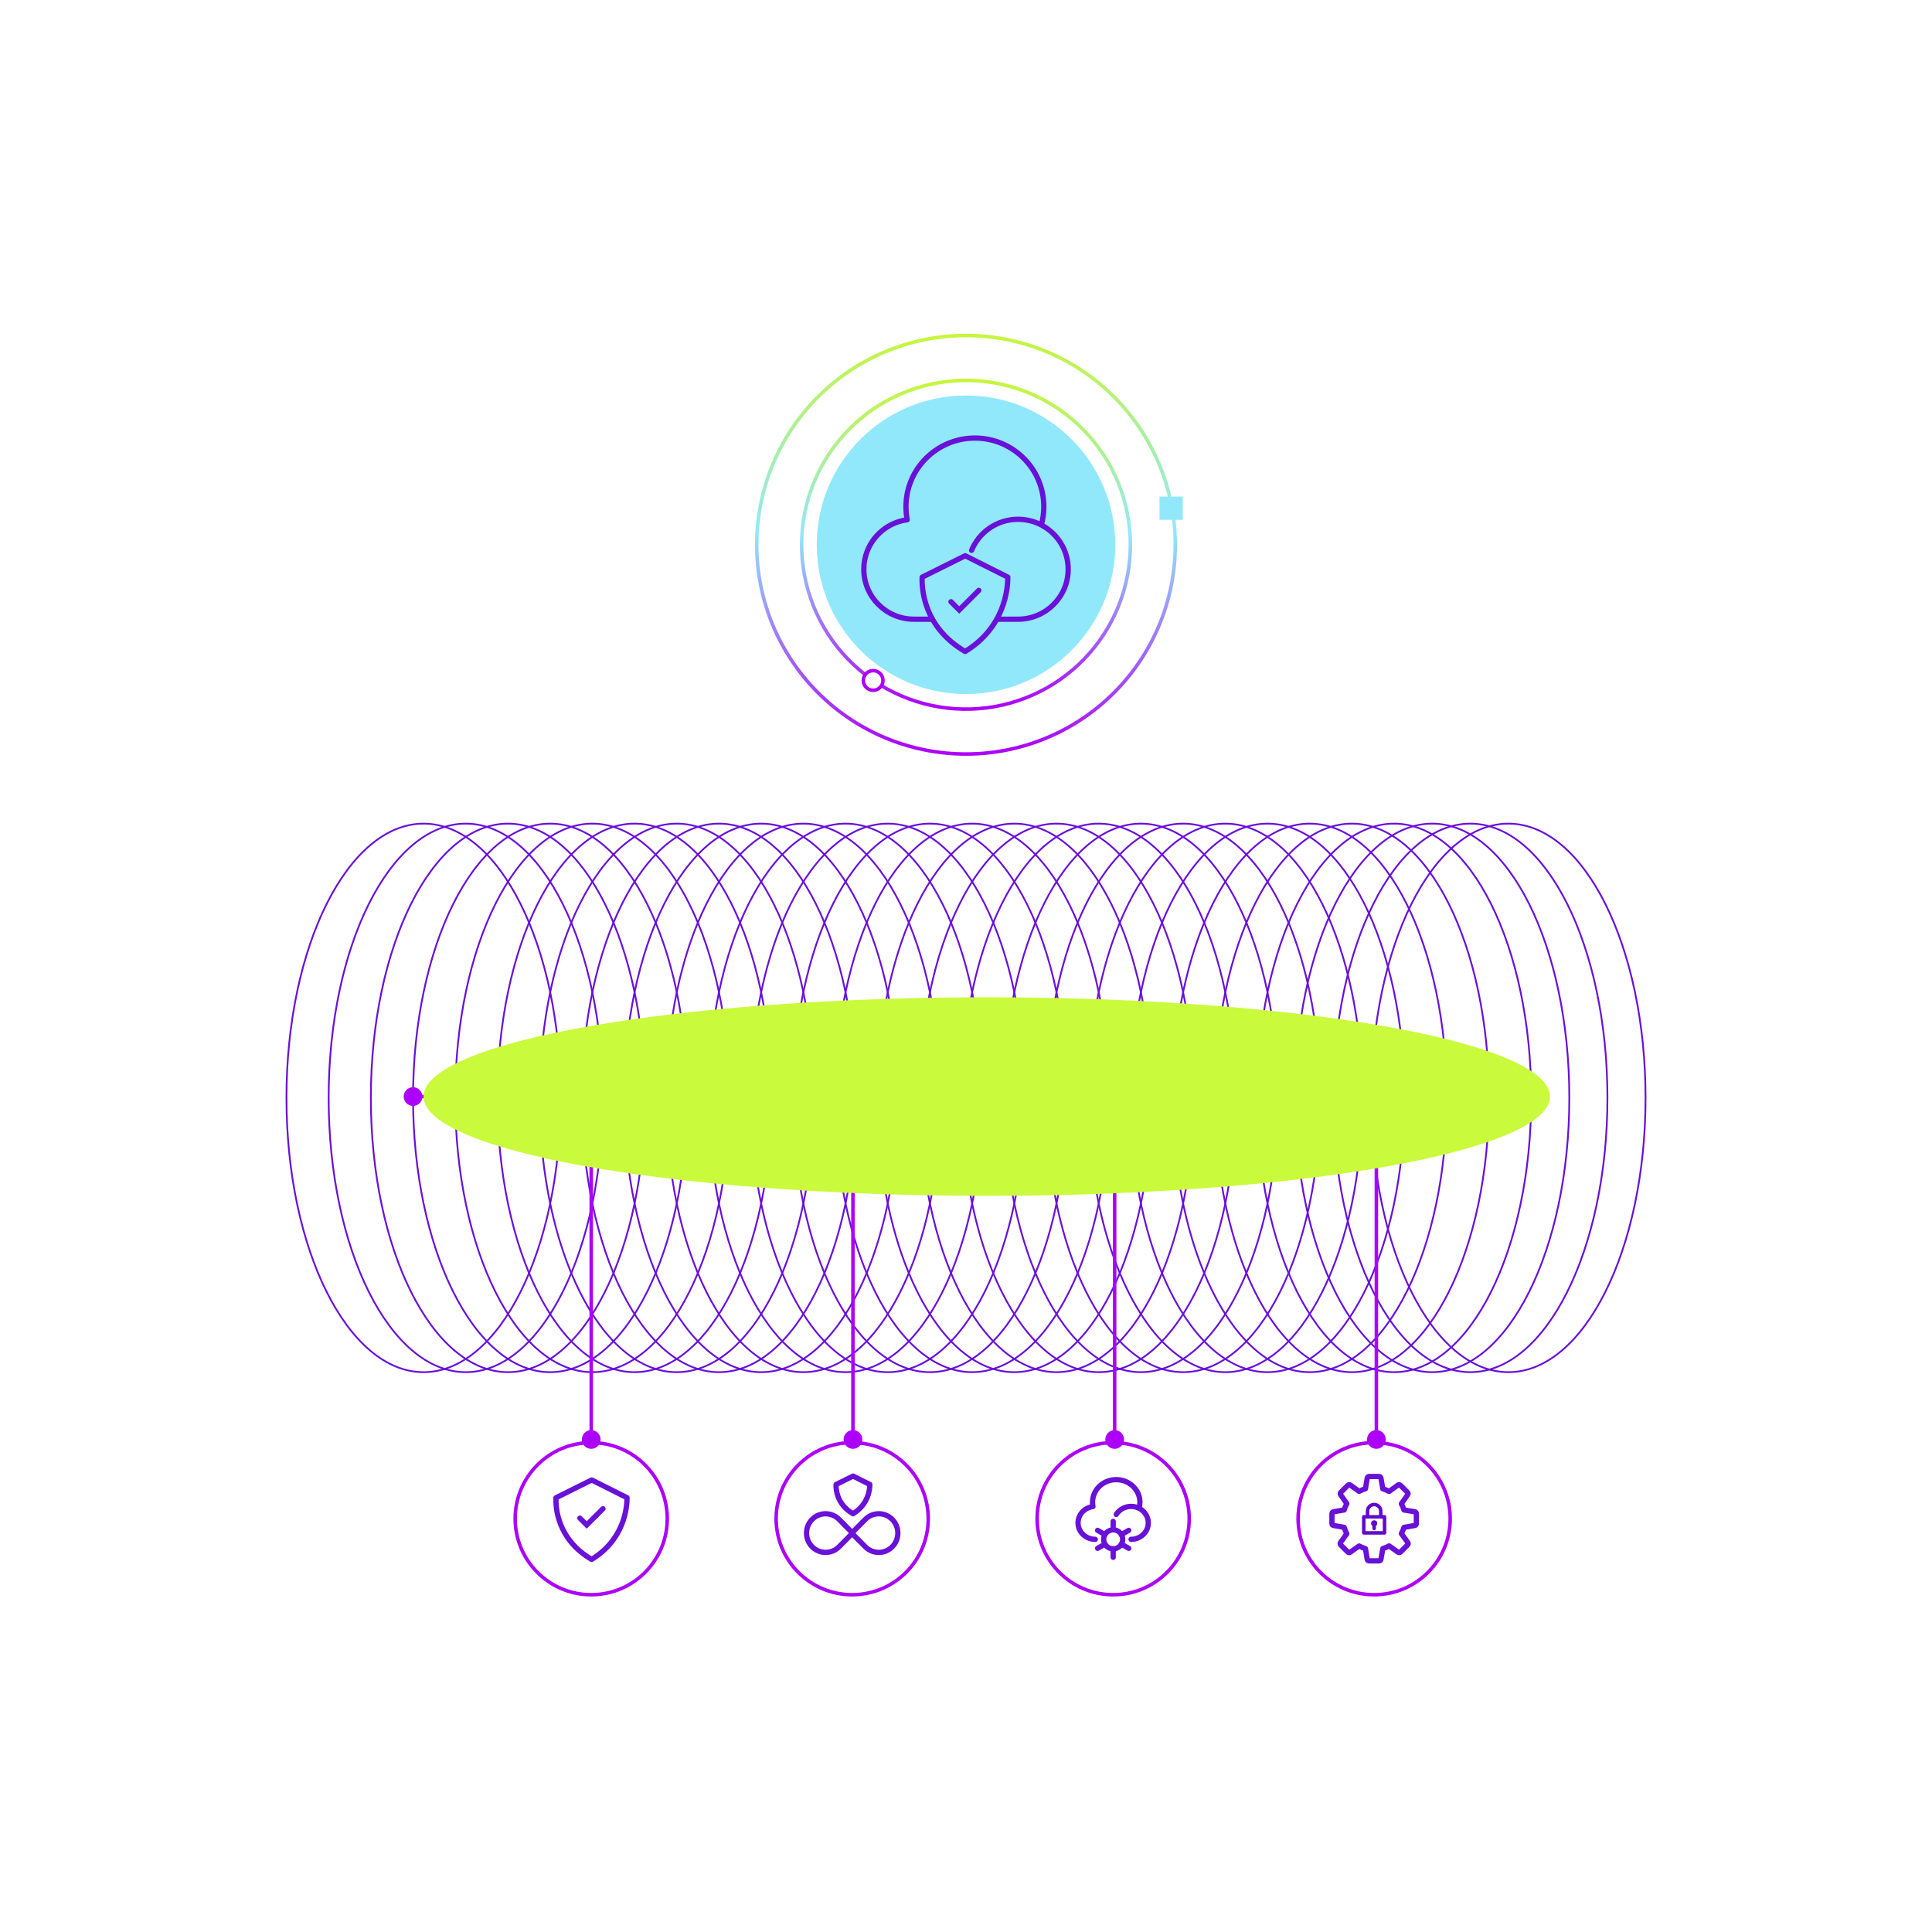<svg width="550" height="550" viewBox="0 0 550 550" fill="none" xmlns="http://www.w3.org/2000/svg">
<rect width="550" height="550" fill="white"/>
<g filter="url(#filter0_f_587_59)">
<circle cx="275" cy="155.086" r="42.495" fill="#92E8FB"/>
</g>
<ellipse cx="120.589" cy="312.55" rx="39.039" ry="78.078" stroke="#6910D9" stroke-width="0.5"/>
<ellipse cx="132.6" cy="312.551" rx="39.039" ry="78.078" stroke="#6910D9" stroke-width="0.5"/>
<ellipse cx="144.613" cy="312.55" rx="39.039" ry="78.078" stroke="#6910D9" stroke-width="0.5"/>
<ellipse cx="156.625" cy="312.55" rx="39.039" ry="78.078" stroke="#6910D9" stroke-width="0.5"/>
<ellipse cx="168.637" cy="312.55" rx="39.039" ry="78.078" stroke="#6910D9" stroke-width="0.5"/>
<ellipse cx="180.648" cy="312.55" rx="39.039" ry="78.078" stroke="#6910D9" stroke-width="0.5"/>
<ellipse cx="192.661" cy="312.55" rx="39.039" ry="78.078" stroke="#6910D9" stroke-width="0.5"/>
<ellipse cx="204.672" cy="312.551" rx="39.039" ry="78.078" stroke="#6910D9" stroke-width="0.5"/>
<ellipse cx="216.685" cy="312.55" rx="39.039" ry="78.078" stroke="#6910D9" stroke-width="0.5"/>
<ellipse cx="228.697" cy="312.55" rx="39.039" ry="78.078" stroke="#6910D9" stroke-width="0.5"/>
<ellipse cx="240.709" cy="312.55" rx="39.039" ry="78.078" stroke="#6910D9" stroke-width="0.5"/>
<ellipse cx="252.721" cy="312.55" rx="39.039" ry="78.078" stroke="#6910D9" stroke-width="0.5"/>
<ellipse cx="264.733" cy="312.55" rx="39.039" ry="78.078" stroke="#6910D9" stroke-width="0.5"/>
<ellipse cx="276.745" cy="312.55" rx="39.039" ry="78.078" stroke="#6910D9" stroke-width="0.5"/>
<ellipse cx="288.757" cy="312.55" rx="39.039" ry="78.078" stroke="#6910D9" stroke-width="0.5"/>
<ellipse cx="300.769" cy="312.55" rx="39.039" ry="78.078" stroke="#6910D9" stroke-width="0.5"/>
<ellipse cx="312.781" cy="312.55" rx="39.039" ry="78.078" stroke="#6910D9" stroke-width="0.5"/>
<ellipse cx="324.793" cy="312.55" rx="39.039" ry="78.078" stroke="#6910D9" stroke-width="0.5"/>
<ellipse cx="336.805" cy="312.55" rx="39.039" ry="78.078" stroke="#6910D9" stroke-width="0.5"/>
<ellipse cx="348.817" cy="312.551" rx="39.039" ry="78.078" stroke="#6910D9" stroke-width="0.5"/>
<ellipse cx="360.829" cy="312.55" rx="39.039" ry="78.078" stroke="#6910D9" stroke-width="0.5"/>
<ellipse cx="372.841" cy="312.55" rx="39.039" ry="78.078" stroke="#6910D9" stroke-width="0.5"/>
<ellipse cx="384.853" cy="312.55" rx="39.039" ry="78.078" stroke="#6910D9" stroke-width="0.5"/>
<ellipse cx="396.865" cy="312.55" rx="39.039" ry="78.078" stroke="#6910D9" stroke-width="0.5"/>
<ellipse cx="407.714" cy="312.55" rx="39.039" ry="78.078" stroke="#6910D9" stroke-width="0.5"/>
<ellipse cx="418.563" cy="312.55" rx="39.039" ry="78.078" stroke="#6910D9" stroke-width="0.5"/>
<ellipse cx="429.411" cy="312.55" rx="39.039" ry="78.078" stroke="#6910D9" stroke-width="0.5"/>
<path d="M114.918 312.17C114.918 313.642 116.112 314.836 117.585 314.836C119.058 314.836 120.252 313.642 120.252 312.17C120.252 310.697 119.058 309.503 117.585 309.503C116.112 309.503 114.918 310.697 114.918 312.17ZM433.253 312.17C433.253 313.642 434.447 314.836 435.92 314.836C437.392 314.836 438.586 313.642 438.586 312.17C438.586 310.697 437.392 309.503 435.92 309.503C434.447 309.503 433.253 310.697 433.253 312.17ZM117.585 312.67L435.92 312.67L435.92 311.67L117.585 311.67L117.585 312.67Z" fill="#AD00FA"/>
<circle cx="168.305" cy="432.338" r="21.648" stroke="#AD00FA"/>
<path d="M168.428 443.925C158.567 438.161 158.164 429.044 158.275 426.38L168.439 421.316L178.499 426.363C178.506 429.051 177.807 438.212 168.428 443.925Z" stroke="#6910D9" stroke-width="1.5" stroke-linecap="round" stroke-linejoin="round"/>
<path d="M165.078 432.175L167.027 434.124L171.656 429.495" stroke="#6910D9" stroke-width="1.5" stroke-linecap="round"/>
<circle cx="242.6" cy="432.338" r="21.648" stroke="#AD00FA"/>
<path d="M242.834 430.937C238.153 428.2 237.962 423.872 238.014 422.608L242.84 420.204L247.615 422.6C247.618 423.876 247.287 428.225 242.834 430.937Z" stroke="#6910D9" stroke-width="1.5" stroke-linecap="round" stroke-linejoin="round"/>
<path d="M231.192 440.326C229.07 438.178 229.07 434.695 231.192 432.547C233.314 430.4 236.755 430.4 238.877 432.547L242.719 436.437L238.877 440.326C236.755 442.473 233.314 442.473 231.192 440.326Z" stroke="#6910D9" stroke-width="1.5" stroke-linecap="round" stroke-linejoin="round"/>
<path d="M254.008 440.326C256.131 438.178 256.131 434.695 254.008 432.547C251.886 430.4 248.446 430.4 246.323 432.547L242.481 436.437L246.323 440.326C248.446 442.473 251.886 442.473 254.008 440.326Z" stroke="#6910D9" stroke-width="1.5" stroke-linecap="round" stroke-linejoin="round"/>
<circle cx="316.896" cy="432.338" r="21.648" stroke="#AD00FA"/>
<path d="M311.803 438.218C309.093 438.218 306.896 436.118 306.896 433.529C306.896 431.154 308.744 429.191 311.141 428.882C311.062 428.487 311.02 428.079 311.02 427.662C311.02 424.103 314.04 421.218 317.765 421.218C321.49 421.218 324.51 424.103 324.51 427.662C324.51 428.255 324.426 428.83 324.269 429.376M321.988 438.218C324.698 438.218 326.896 436.118 326.896 433.529C326.896 431.726 325.83 430.161 324.269 429.376M324.269 429.376C323.587 429.034 322.811 428.84 321.988 428.84C320.195 428.84 318.626 429.759 317.77 431.132" stroke="#6910D9" stroke-width="1.5" stroke-linecap="round" stroke-linejoin="round"/>
<circle cx="316.896" cy="438.217" r="2.708" stroke="#6910D9" stroke-width="1.5" stroke-linecap="round" stroke-linejoin="round"/>
<path d="M316.896 435.509L316.896 433.102" stroke="#6910D9" stroke-width="1.5" stroke-linecap="round" stroke-linejoin="round"/>
<path d="M316.896 440.926L316.896 443.333" stroke="#6910D9" stroke-width="1.5" stroke-linecap="round" stroke-linejoin="round"/>
<path d="M319.241 436.863L321.326 435.66" stroke="#6910D9" stroke-width="1.5" stroke-linecap="round" stroke-linejoin="round"/>
<path d="M314.55 439.572L312.465 440.775" stroke="#6910D9" stroke-width="1.5" stroke-linecap="round" stroke-linejoin="round"/>
<path d="M319.241 439.572L321.326 440.775" stroke="#6910D9" stroke-width="1.5" stroke-linecap="round" stroke-linejoin="round"/>
<path d="M314.55 436.863L312.465 435.66" stroke="#6910D9" stroke-width="1.5" stroke-linecap="round" stroke-linejoin="round"/>
<circle cx="391.191" cy="432.338" r="21.648" stroke="#AD00FA"/>
<path d="M402.766 430.365L399.679 429.86V429.859C399.5 429.241 399.252 428.645 398.943 428.081L400.745 425.514C400.815 425.413 400.848 425.291 400.838 425.168C400.827 425.046 400.774 424.931 400.687 424.844L398.656 422.813C398.568 422.726 398.452 422.672 398.328 422.662C398.204 422.653 398.081 422.688 397.98 422.761L395.453 424.578C394.883 424.263 394.282 424.013 393.659 423.834L393.121 420.759C393.076 420.509 392.86 420.326 392.605 420.326H389.734C389.61 420.326 389.49 420.37 389.395 420.45C389.301 420.53 389.238 420.641 389.218 420.763L388.718 423.822C388.094 424.001 387.492 424.248 386.923 424.559L384.4 422.757C384.3 422.686 384.177 422.652 384.054 422.662C383.93 422.672 383.815 422.726 383.728 422.813L381.695 424.843C381.608 424.929 381.555 425.044 381.544 425.166C381.533 425.288 381.566 425.41 381.636 425.511L383.414 428.051C383.097 428.624 382.845 429.228 382.661 429.857L379.616 430.365C379.363 430.407 379.179 430.624 379.179 430.881V433.752C379.179 433.875 379.222 433.994 379.301 434.088C379.38 434.182 379.489 434.245 379.61 434.266L382.655 434.806C382.837 435.435 383.09 436.042 383.407 436.614L381.609 439.129C381.537 439.23 381.504 439.352 381.514 439.475C381.524 439.599 381.578 439.714 381.665 439.802L383.697 441.832C383.784 441.919 383.899 441.973 384.021 441.984C384.144 441.995 384.266 441.962 384.367 441.892L386.91 440.109C387.48 440.423 388.083 440.673 388.709 440.854L389.219 443.914C389.24 444.036 389.302 444.147 389.397 444.227C389.491 444.306 389.61 444.35 389.734 444.35H392.604C392.727 444.35 392.846 444.307 392.94 444.229C393.034 444.15 393.098 444.04 393.119 443.919L393.664 440.843C394.287 440.66 394.887 440.408 395.454 440.093L398.017 441.892C398.118 441.962 398.24 441.995 398.363 441.984C398.485 441.973 398.6 441.919 398.686 441.832L400.717 439.802C400.805 439.714 400.859 439.598 400.869 439.474C400.879 439.35 400.845 439.226 400.772 439.126L398.944 436.589C399.255 436.027 399.502 435.429 399.679 434.809L402.771 434.266C402.892 434.245 403.001 434.182 403.08 434.088C403.16 433.994 403.203 433.875 403.203 433.752V430.881C403.203 430.757 403.159 430.637 403.079 430.542C402.999 430.448 402.888 430.385 402.766 430.365Z" stroke="#6910D9" stroke-width="1.5" stroke-linecap="round" stroke-linejoin="round"/>
<path d="M391.691 435.121C391.691 435.398 391.467 435.621 391.191 435.621C390.915 435.621 390.691 435.398 390.691 435.121L391.691 435.121ZM391.691 433.451L391.691 435.121L390.691 435.121L390.691 433.451L391.691 433.451Z" fill="#6109CC"/>
<path d="M392.517 436.372H388.233V431.8H394.149V436.372H392.517Z" stroke="#6109CC" stroke-linejoin="round"/>
<path d="M389.309 431.8V430.187C389.309 429.147 390.152 428.304 391.191 428.304V428.304C392.231 428.304 393.074 429.147 393.074 430.187V431.8" stroke="#6109CC" stroke-linejoin="round"/>
<circle cx="391.191" cy="433.662" r="0.874" fill="#6109CC"/>
<path d="M165.638 409.783C165.638 411.256 166.832 412.45 168.305 412.45C169.777 412.45 170.971 411.256 170.971 409.783C170.971 408.31 169.777 407.117 168.305 407.117C166.832 407.117 165.638 408.31 165.638 409.783ZM165.638 312.551C165.638 314.023 166.832 315.217 168.305 315.217C169.777 315.217 170.971 314.023 170.971 312.551C170.971 311.078 169.777 309.884 168.305 309.884C166.832 309.884 165.638 311.078 165.638 312.551ZM168.805 409.783L168.805 312.551L167.805 312.551L167.805 409.783H168.805Z" fill="#AD00FA"/>
<path d="M240.145 409.783C240.145 411.256 241.339 412.45 242.812 412.45C244.284 412.45 245.478 411.256 245.478 409.783C245.478 408.31 244.284 407.117 242.812 407.117C241.339 407.117 240.145 408.31 240.145 409.783ZM240.145 312.551C240.145 314.023 241.339 315.217 242.812 315.217C244.284 315.217 245.478 314.023 245.478 312.551C245.478 311.078 244.284 309.884 242.812 309.884C241.339 309.884 240.145 311.078 240.145 312.551ZM243.312 409.783L243.312 312.551L242.312 312.551L242.312 409.783H243.312Z" fill="#AD00FA"/>
<path d="M314.652 409.783C314.652 411.256 315.846 412.45 317.319 412.45C318.791 412.45 319.985 411.256 319.985 409.783C319.985 408.31 318.791 407.117 317.319 407.117C315.846 407.117 314.652 408.31 314.652 409.783ZM314.652 312.551C314.652 314.023 315.846 315.217 317.319 315.217C318.791 315.217 319.985 314.023 319.985 312.551C319.985 311.078 318.791 309.884 317.319 309.884C315.846 309.884 314.652 311.078 314.652 312.551ZM317.819 409.783L317.819 312.551L316.819 312.551L316.819 409.783H317.819Z" fill="#AD00FA"/>
<path d="M389.159 409.783C389.159 411.256 390.353 412.45 391.826 412.45C393.299 412.45 394.492 411.256 394.492 409.783C394.492 408.31 393.299 407.117 391.826 407.117C390.353 407.117 389.159 408.31 389.159 409.783ZM389.159 312.551C389.159 314.023 390.353 315.217 391.826 315.217C393.299 315.217 394.492 314.023 394.492 312.551C394.492 311.078 393.299 309.884 391.826 309.884C390.353 309.884 389.159 311.078 389.159 312.551ZM392.326 409.783L392.326 312.551L391.326 312.551L391.326 409.783H392.326Z" fill="#AD00FA"/>
<g filter="url(#filter1_f_587_59)">
<ellipse cx="280.918" cy="312.17" rx="160.329" ry="28.271" fill="#CAFA3C"/>
</g>
<g filter="url(#filter2_f_587_59)">
<ellipse cx="280.917" cy="312.17" rx="105.337" ry="22.849" fill="#CAFA3C"/>
</g>
<path d="M296.449 149.456C296.907 147.8 297.151 146.056 297.151 144.255C297.151 133.459 288.366 124.707 277.53 124.707C266.694 124.707 257.909 133.459 257.909 144.255C257.909 145.521 258.03 146.759 258.261 147.958C251.287 148.895 245.909 154.848 245.909 162.053C245.909 169.908 252.301 176.276 260.186 176.276H265.303M296.449 149.456C294.467 148.418 292.209 147.83 289.814 147.83C283.845 147.83 278.732 151.48 276.599 156.662M296.449 149.456C300.992 151.836 304.09 156.584 304.09 162.053C304.09 169.908 297.699 176.276 289.814 176.276H284.036" stroke="#6910D9" stroke-width="1.5" stroke-linecap="round" stroke-linejoin="round"/>
<path d="M274.758 185.465C262.868 178.514 262.383 167.523 262.516 164.311L274.772 158.205L286.901 164.29C286.909 167.531 286.067 178.577 274.758 185.465Z" stroke="#6910D9" stroke-width="1.5" stroke-linecap="round" stroke-linejoin="round"/>
<path d="M270.72 171.297L273.07 173.647L278.651 168.066" stroke="#6910D9" stroke-width="1.5" stroke-linecap="round"/>
<path d="M250.571 194.992C260.966 201.355 273.434 203.412 285.322 200.723C297.21 198.034 307.579 190.813 314.224 180.595C320.869 170.378 323.265 157.971 320.902 146.014C318.539 134.057 311.603 123.494 301.571 116.572C291.538 109.651 279.201 106.917 267.184 108.953C255.167 110.989 244.419 117.634 237.226 127.474C230.033 137.313 226.964 149.571 228.671 161.639C230.379 173.708 236.727 184.633 246.367 192.092" stroke="url(#paint0_linear_587_59)" stroke-miterlimit="10"/>
<path d="M332.994 141.466C329.446 126.359 320.143 113.233 307.066 104.88C293.988 96.528 278.166 93.608 262.968 96.742C247.77 99.876 234.395 108.817 225.689 121.662C216.982 134.507 213.631 150.242 216.349 165.52C219.067 180.798 227.64 194.412 240.242 203.466C252.845 212.52 268.483 216.299 283.83 213.999C299.176 211.699 313.019 203.502 322.414 191.151C331.808 178.8 336.013 163.271 334.133 147.867" stroke="url(#paint1_linear_587_59)" stroke-miterlimit="10"/>
<circle cx="248.568" cy="193.71" r="2.797" stroke="#AD00FA" stroke-miterlimit="10"/>
<rect x="330.085" y="141.365" width="6.631" height="6.631" fill="#92E8FB"/>
<defs>
<filter id="filter0_f_587_59" x="172.505" y="52.591" width="204.99" height="204.99" filterUnits="userSpaceOnUse" color-interpolation-filters="sRGB">
<feFlood flood-opacity="0" result="BackgroundImageFix"/>
<feBlend mode="normal" in="SourceGraphic" in2="BackgroundImageFix" result="shape"/>
<feGaussianBlur stdDeviation="30" result="effect1_foregroundBlur_587_59"/>
</filter>
<filter id="filter1_f_587_59" x="20.589" y="183.899" width="520.658" height="256.541" filterUnits="userSpaceOnUse" color-interpolation-filters="sRGB">
<feFlood flood-opacity="0" result="BackgroundImageFix"/>
<feBlend mode="normal" in="SourceGraphic" in2="BackgroundImageFix" result="shape"/>
<feGaussianBlur stdDeviation="50" result="effect1_foregroundBlur_587_59"/>
</filter>
<filter id="filter2_f_587_59" x="135.58" y="249.321" width="290.674" height="125.698" filterUnits="userSpaceOnUse" color-interpolation-filters="sRGB">
<feFlood flood-opacity="0" result="BackgroundImageFix"/>
<feBlend mode="normal" in="SourceGraphic" in2="BackgroundImageFix" result="shape"/>
<feGaussianBlur stdDeviation="20" result="effect1_foregroundBlur_587_59"/>
</filter>
<linearGradient id="paint0_linear_587_59" x1="275" y1="108.296" x2="275" y2="201.876" gradientUnits="userSpaceOnUse">
<stop stop-color="#C6F63B"/>
<stop offset="0.47" stop-color="#92E8FB"/>
<stop offset="1" stop-color="#AD00FA"/>
</linearGradient>
<linearGradient id="paint1_linear_587_59" x1="275" y1="95.514" x2="275" y2="214.657" gradientUnits="userSpaceOnUse">
<stop stop-color="#C6F63B"/>
<stop offset="0.47" stop-color="#92E8FB"/>
<stop offset="1" stop-color="#AD00FA"/>
</linearGradient>
</defs>
</svg>
